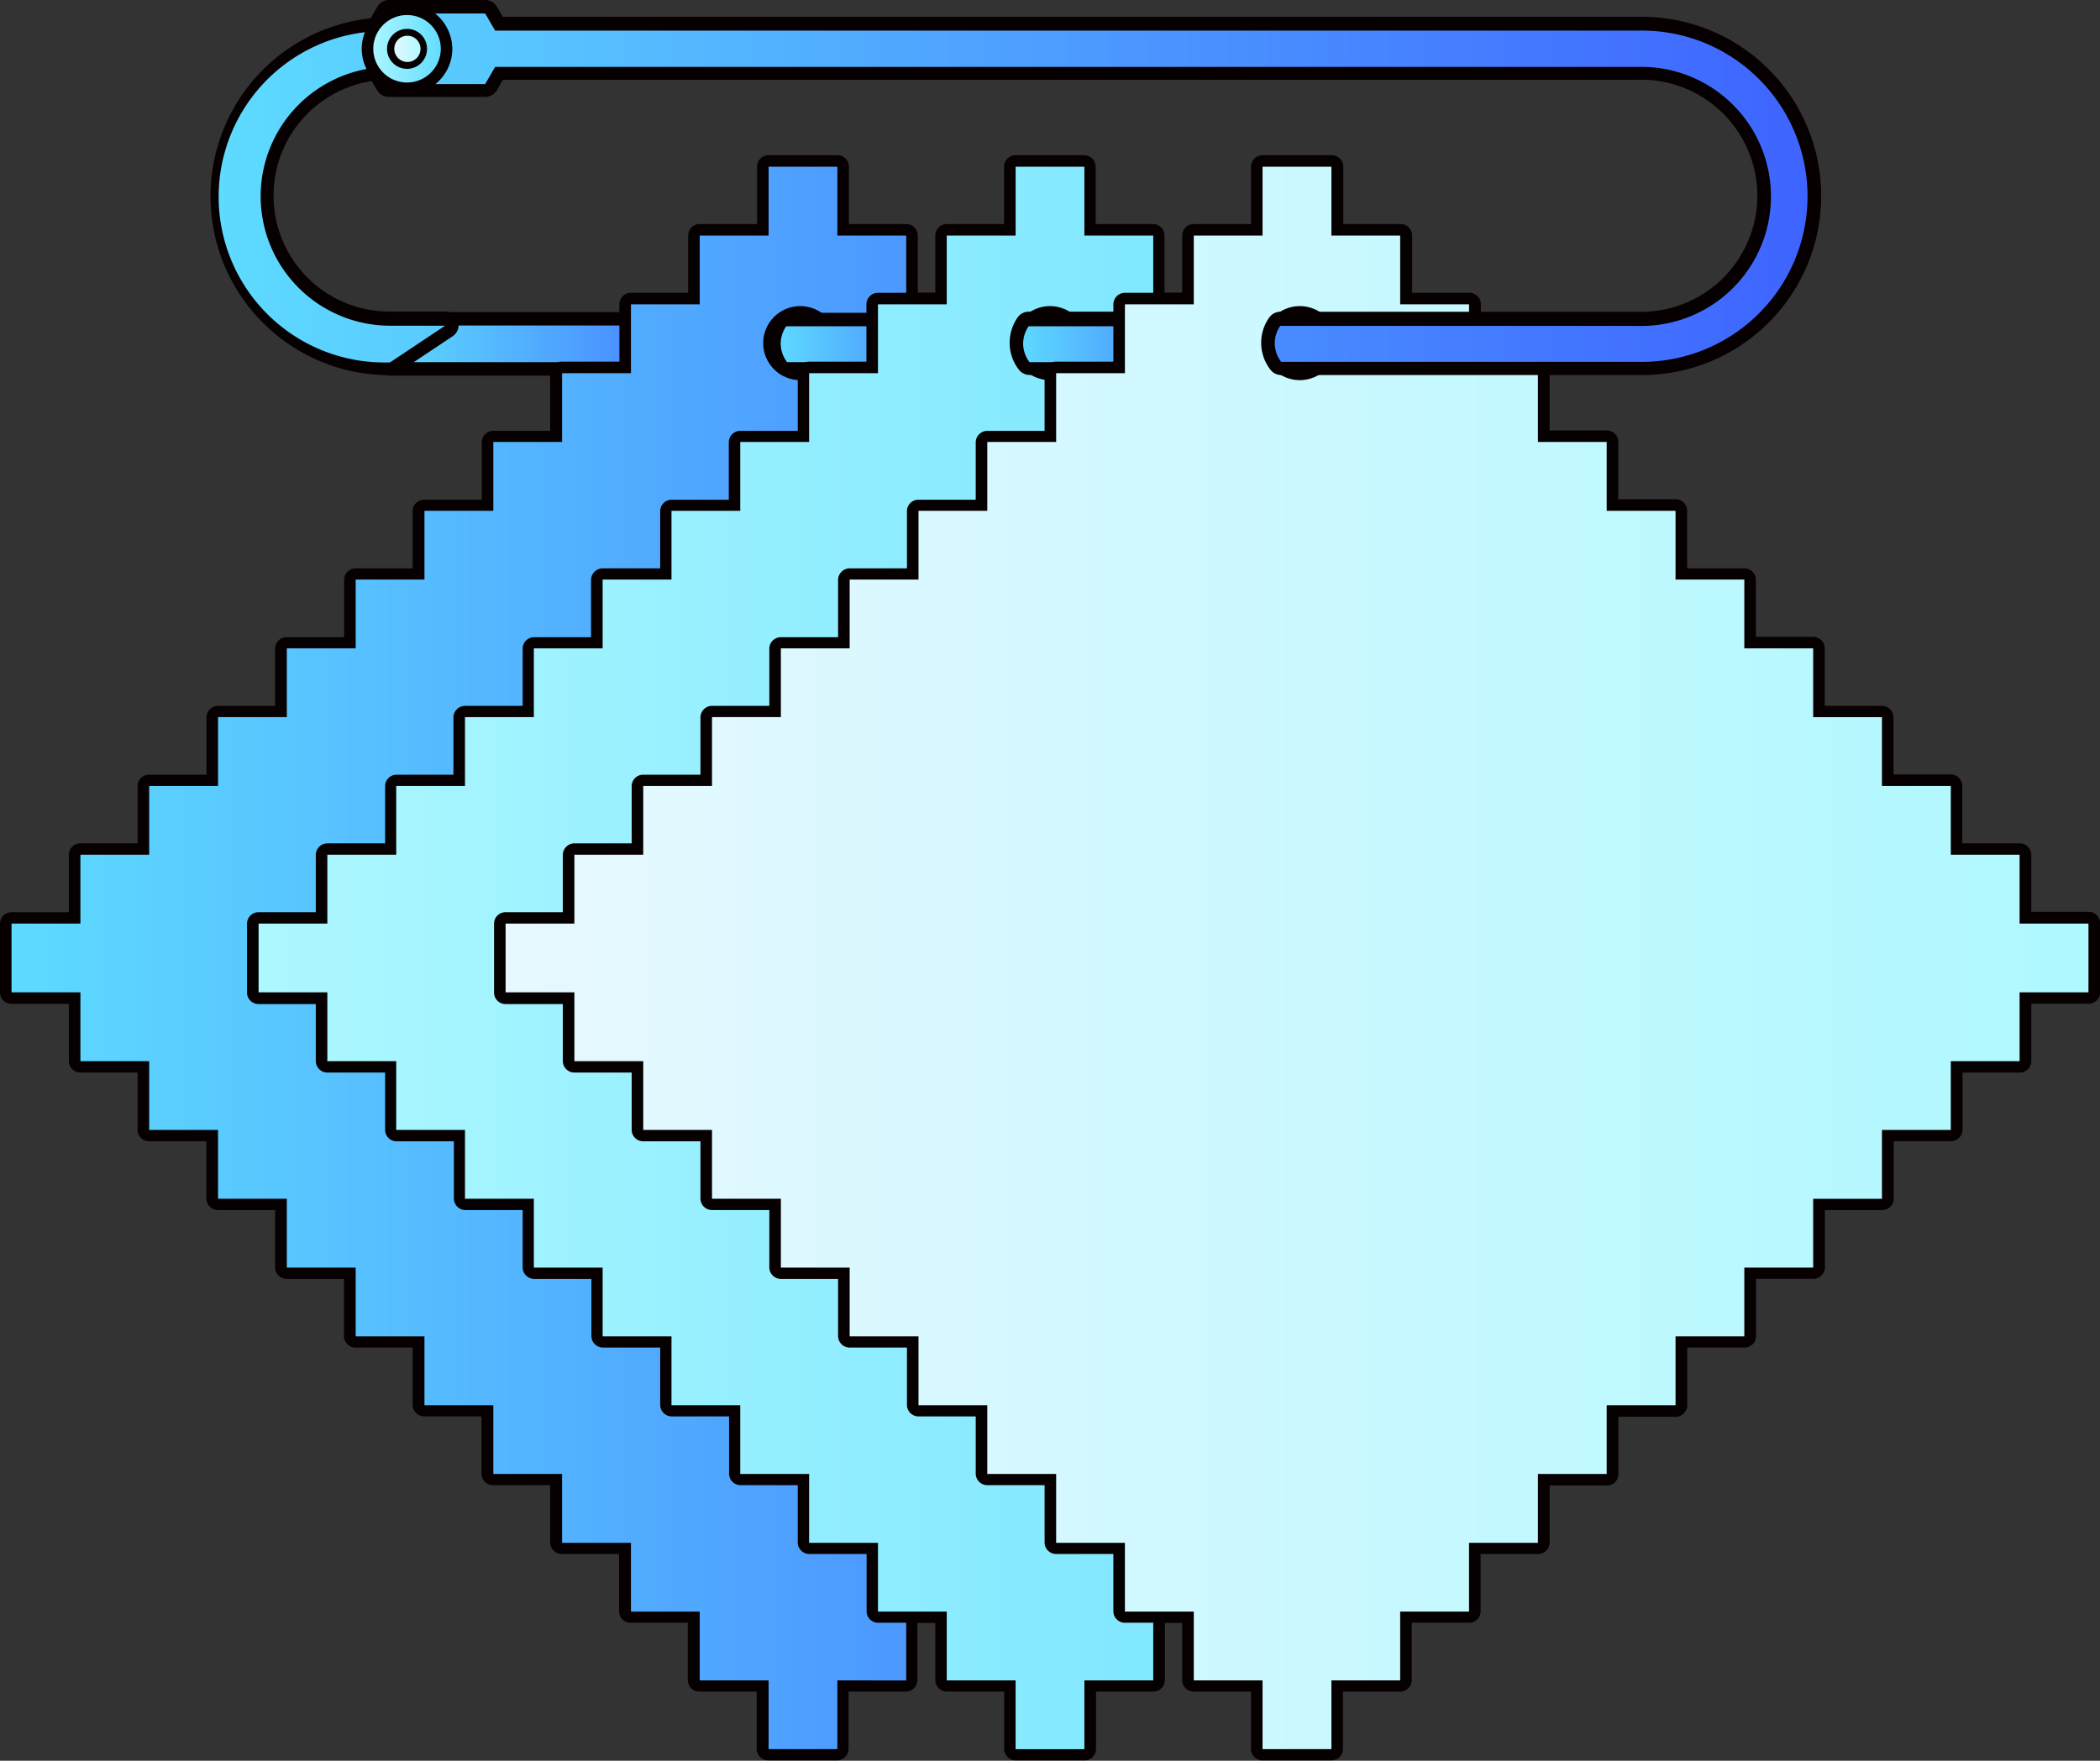 <svg xmlns="http://www.w3.org/2000/svg" xmlns:xlink="http://www.w3.org/1999/xlink" viewBox="0 0 229.02 192.07"><rect x="0" y="0" width="229.02" height="192.07" fill="#333333" stroke="none"/><defs><style>.cls-1{fill:url(#linear-gradient);}.cls-2{fill:#070000;}.cls-3{fill:url(#linear-gradient-2);}.cls-4{fill:#fff;stroke:#070000;stroke-linecap:round;stroke-linejoin:round;stroke-width:1.26px;}.cls-5{fill:url(#linear-gradient-3);}.cls-6{fill:url(#linear-gradient-4);}.cls-7{fill:url(#linear-gradient-5);}.cls-8{fill:url(#linear-gradient-6);}.cls-9{fill:url(#linear-gradient-7);}.cls-10{fill:url(#linear-gradient-8);}.cls-11{fill:url(#linear-gradient-9);}</style><linearGradient id="linear-gradient" x1="41.8" y1="37.49" x2="83.86" y2="37.49" gradientUnits="userSpaceOnUse"><stop offset="0" stop-color="#5edbff"/><stop offset="1" stop-color="#3e64ff"/></linearGradient><linearGradient id="linear-gradient-2" x1="0.63" y1="104.5" x2="174.51" y2="104.5" xlink:href="#linear-gradient"/><linearGradient id="linear-gradient-3" x1="84.4" y1="37.49" x2="110.3" y2="37.49" xlink:href="#linear-gradient"/><linearGradient id="linear-gradient-4" x1="27.57" y1="104.5" x2="201.45" y2="104.5" gradientUnits="userSpaceOnUse"><stop offset="0" stop-color="#aef8ff"/><stop offset="1" stop-color="#5edbff"/></linearGradient><linearGradient id="linear-gradient-5" x1="110.84" y1="37.49" x2="137.74" y2="37.49" xlink:href="#linear-gradient"/><linearGradient id="linear-gradient-6" x1="54.51" y1="104.5" x2="228.39" y2="104.5" gradientUnits="userSpaceOnUse"><stop offset="0" stop-color="#e8f8ff"/><stop offset="1" stop-color="#aef8ff"/></linearGradient><linearGradient id="linear-gradient-7" x1="23.74" y1="20.47" x2="197.43" y2="20.47" xlink:href="#linear-gradient"/><linearGradient id="linear-gradient-8" x1="40.08" y1="5.32" x2="48.7" y2="5.32" xlink:href="#linear-gradient-4"/><linearGradient id="linear-gradient-9" x1="42.59" y1="5.32" x2="46.19" y2="5.32" xlink:href="#linear-gradient-6"/></defs><g id="Layer_2" data-name="Layer 2"><g id="Layer_1-2" data-name="Layer 1"><path class="cls-1" d="M42.54,40.21a.74.74,0,0,1-.7-.53.7.7,0,0,1,.3-.82l6-4a.72.72,0,0,1,.4-.12H83.13a.73.73,0,0,1,.73.73v4a.74.74,0,0,1-.73.74Z"/><path class="cls-2" d="M83.13,35.51v4H42.54l6-4H83.13m0-1.47H48.54a1.54,1.54,0,0,0-.81.24l-6,4a1.47,1.47,0,0,0,.81,2.7H83.13a1.47,1.47,0,0,0,1.47-1.47v-4A1.47,1.47,0,0,0,83.13,34Z"/><path class="cls-3" d="M83.82,191.44a.63.63,0,0,1-.63-.63v-6.87H76.31a.63.63,0,0,1-.63-.63v-6.88H68.81a.63.63,0,0,1-.63-.63v-6.87H61.3a.63.63,0,0,1-.63-.63v-6.88H53.8a.63.63,0,0,1-.63-.63v-6.87H46.29a.63.63,0,0,1-.63-.63v-6.88H38.79a.63.63,0,0,1-.63-.63v-6.87H31.28a.63.63,0,0,1-.63-.63V131.4H23.78a.63.63,0,0,1-.63-.63v-6.88H16.27a.63.63,0,0,1-.63-.63v-6.87H8.77a.63.63,0,0,1-.63-.63v-6.88H1.26a.63.63,0,0,1-.63-.63v-7.5a.63.63,0,0,1,.63-.63H8.14V93.24a.63.63,0,0,1,.63-.63h6.87V85.74a.63.63,0,0,1,.63-.63h6.88V78.23a.63.63,0,0,1,.63-.63h6.87V70.73a.63.63,0,0,1,.63-.63h6.88V63.22a.63.63,0,0,1,.63-.63h6.87V55.72a.63.63,0,0,1,.63-.63h6.88V48.21a.63.63,0,0,1,.63-.63h6.87V40.71a.63.63,0,0,1,.63-.63h6.88V33.2a.63.63,0,0,1,.63-.63h6.87V25.7a.63.63,0,0,1,.63-.63h6.88V18.19a.63.63,0,0,1,.63-.63h7.5a.63.63,0,0,1,.63.63v6.88h6.88a.63.63,0,0,1,.63.63v6.87h6.87a.63.63,0,0,1,.63.63v6.88h6.88a.63.63,0,0,1,.63.63v6.87h6.87a.63.63,0,0,1,.63.63v6.88h6.88a.63.63,0,0,1,.63.63v6.87h6.87a.63.63,0,0,1,.63.63V70.1h6.88a.63.63,0,0,1,.63.63V77.6h6.87a.63.63,0,0,1,.63.63v6.88h6.88a.63.63,0,0,1,.63.63v6.87h6.87a.63.63,0,0,1,.63.63v6.88h6.88a.63.63,0,0,1,.63.63v7.5a.63.63,0,0,1-.63.63H167v6.88a.63.63,0,0,1-.63.63H159.5v6.87a.63.63,0,0,1-.63.63H152v6.88a.63.63,0,0,1-.63.63h-6.87v6.88a.63.63,0,0,1-.63.63H137v6.87a.63.63,0,0,1-.63.63h-6.87v6.88a.63.63,0,0,1-.63.63H122v6.87a.63.63,0,0,1-.63.63h-6.87v6.88a.63.63,0,0,1-.63.63H107v6.87a.63.63,0,0,1-.63.63H99.46v6.88a.63.63,0,0,1-.63.63H92v6.87a.63.63,0,0,1-.63.63Z"/><path class="cls-2" d="M91.32,18.19V25.7h7.51v7.5h7.5v7.51h7.51v7.5h7.5v7.51h7.51v7.5h7.5v7.51h7.51v7.5h7.5v7.51h7.51v7.5h7.5v7.51h7.51v7.5h-7.51v7.51h-7.5v7.5h-7.51v7.51h-7.5v7.51h-7.51v7.5h-7.5v7.51h-7.51v7.5h-7.5v7.51h-7.51v7.5h-7.5v7.51H91.32v7.5h-7.5v-7.5H76.31V175.8h-7.5v-7.5H61.3v-7.51H53.8v-7.5H46.29v-7.51h-7.5v-7.5H31.28v-7.51h-7.5v-7.51H16.27v-7.5H8.77v-7.51H1.26v-7.5H8.77V93.24h7.5v-7.5h7.51V78.23h7.5v-7.5h7.51V63.22h7.5v-7.5H53.8V48.21h7.5v-7.5h7.51V33.2h7.5V25.7h7.51V18.19h7.5m0-1.26h-7.5a1.26,1.26,0,0,0-1.26,1.26v6.25H76.31a1.26,1.26,0,0,0-1.26,1.26v6.24H68.81a1.26,1.26,0,0,0-1.26,1.26v6.25H61.3A1.26,1.26,0,0,0,60,40.71V47H53.8a1.26,1.26,0,0,0-1.26,1.26v6.25H46.29A1.26,1.26,0,0,0,45,55.72V62H38.79a1.26,1.26,0,0,0-1.26,1.26v6.25H31.28A1.25,1.25,0,0,0,30,70.73V77H23.78a1.26,1.26,0,0,0-1.26,1.26v6.25H16.27A1.25,1.25,0,0,0,15,85.74V92H8.77a1.26,1.26,0,0,0-1.26,1.26v6.25H1.26A1.25,1.25,0,0,0,0,100.75v7.5a1.26,1.26,0,0,0,.37.9,1.29,1.29,0,0,0,.89.36H7.51v6.25A1.25,1.25,0,0,0,8.77,117H15v6.24a1.25,1.25,0,0,0,1.26,1.26h6.25v6.25A1.25,1.25,0,0,0,23.78,132H30v6.25a1.26,1.26,0,0,0,1.26,1.26h6.25v6.24A1.25,1.25,0,0,0,38.79,147H45v6.25a1.27,1.27,0,0,0,1.26,1.26h6.25v6.24a1.25,1.25,0,0,0,1.26,1.26H60v6.25a1.27,1.27,0,0,0,1.26,1.26h6.25v6.24a1.25,1.25,0,0,0,1.26,1.26h6.24v6.25a1.26,1.26,0,0,0,1.26,1.26h6.25v6.24a1.25,1.25,0,0,0,1.26,1.26h7.5a1.25,1.25,0,0,0,1.26-1.26v-6.24h6.25a1.27,1.27,0,0,0,1.26-1.26v-6.25h6.24a1.25,1.25,0,0,0,1.26-1.26v-6.24h6.25a1.27,1.27,0,0,0,1.26-1.26v-6.25h6.24a1.25,1.25,0,0,0,1.26-1.26v-6.24h6.25a1.27,1.27,0,0,0,1.26-1.26V147h6.24a1.25,1.25,0,0,0,1.26-1.26v-6.24h6.25a1.26,1.26,0,0,0,1.26-1.26V132h6.24a1.25,1.25,0,0,0,1.26-1.26v-6.25h6.25a1.25,1.25,0,0,0,1.26-1.26V117h6.24a1.25,1.25,0,0,0,1.26-1.26v-6.25h6.25a1.25,1.25,0,0,0,1.26-1.26v-7.5a1.25,1.25,0,0,0-1.26-1.26h-6.25V93.24A1.26,1.26,0,0,0,166.37,92h-6.24V85.74a1.22,1.22,0,0,0-.37-.89,1.26,1.26,0,0,0-.89-.37h-6.25V78.23A1.26,1.26,0,0,0,151.36,77h-6.24V70.73a1.25,1.25,0,0,0-1.26-1.26h-6.25V63.22A1.26,1.26,0,0,0,136.35,62h-6.24V55.72a1.26,1.26,0,0,0-1.26-1.26H122.6V48.21A1.26,1.26,0,0,0,121.34,47H115.1V40.71a1.26,1.26,0,0,0-1.26-1.26h-6.25V33.2a1.26,1.26,0,0,0-1.26-1.26h-6.24V25.7a1.26,1.26,0,0,0-1.26-1.26H92.58V18.19a1.26,1.26,0,0,0-1.26-1.26Z"/><circle class="cls-4" cx="87.27" cy="37.43" r="3.41"/><path class="cls-5" d="M85.84,40.21a.73.73,0,0,1-.58-.29,4.09,4.09,0,0,1-.86-2.49,4.13,4.13,0,0,1,.74-2.34.75.75,0,0,1,.6-.31h23.83a.73.73,0,0,1,.73.73v4a.74.74,0,0,1-.73.74Z"/><path class="cls-2" d="M109.57,35.51v4H85.84a3.38,3.38,0,0,1-.7-2,3.41,3.41,0,0,1,.6-1.92h23.83m0-1.47H85.74a1.48,1.48,0,0,0-1.21.64,4.81,4.81,0,0,0,.14,5.68,1.46,1.46,0,0,0,1.17.58h23.73A1.47,1.47,0,0,0,111,39.47v-4A1.47,1.47,0,0,0,109.57,34Z"/><path class="cls-6" d="M110.76,191.44a.63.63,0,0,1-.63-.63v-6.87h-6.88a.63.63,0,0,1-.63-.63v-6.88H95.75a.63.63,0,0,1-.63-.63v-6.87H88.24a.63.63,0,0,1-.63-.63v-6.88H80.73a.63.63,0,0,1-.63-.63v-6.87H73.23a.63.63,0,0,1-.63-.63v-6.88H65.72a.63.63,0,0,1-.63-.63v-6.87H58.22a.63.63,0,0,1-.63-.63V131.4H50.71a.63.63,0,0,1-.63-.63v-6.88H43.21a.63.63,0,0,1-.45-.18.67.67,0,0,1-.18-.45v-6.87H35.7a.63.63,0,0,1-.63-.63v-6.88H28.2a.63.63,0,0,1-.63-.63v-7.5a.63.63,0,0,1,.63-.63h6.87V93.24a.64.64,0,0,1,.63-.63h6.88V85.74a.63.63,0,0,1,.63-.63h6.87V78.23a.64.64,0,0,1,.63-.63h6.88V70.73a.63.63,0,0,1,.63-.63h6.87V63.22a.64.64,0,0,1,.63-.63H72.6V55.72a.63.63,0,0,1,.63-.63H80.1V48.21a.63.63,0,0,1,.63-.63h6.88V40.71a.63.63,0,0,1,.63-.63h6.88V33.2a.63.63,0,0,1,.63-.63h6.87V25.7a.63.63,0,0,1,.63-.63h6.88V18.19a.63.63,0,0,1,.63-.63h7.5a.63.63,0,0,1,.63.63v6.88h6.88a.63.63,0,0,1,.63.63v6.87h6.87a.63.63,0,0,1,.63.63v6.88h6.88a.63.63,0,0,1,.63.63v6.87h6.87a.63.63,0,0,1,.63.63v6.88h6.88a.63.63,0,0,1,.63.63v6.87h6.87a.63.63,0,0,1,.63.63V70.1h6.88a.63.63,0,0,1,.63.63V77.6h6.87a.63.63,0,0,1,.63.63v6.88h6.88a.63.63,0,0,1,.63.63v6.87h6.87a.63.63,0,0,1,.63.63v6.88h6.88a.63.63,0,0,1,.63.63v7.5a.63.63,0,0,1-.63.63h-6.88v6.88a.63.63,0,0,1-.63.63h-6.87v6.87a.63.63,0,0,1-.63.63h-6.88v6.88a.63.63,0,0,1-.63.63h-6.87v6.88a.63.63,0,0,1-.63.63h-6.88v6.87a.63.63,0,0,1-.63.63h-6.87v6.88a.63.63,0,0,1-.63.63h-6.88v6.87a.63.63,0,0,1-.63.63h-6.87v6.88a.64.64,0,0,1-.63.63H133.9v6.87a.63.63,0,0,1-.63.63H126.4v6.88a.64.64,0,0,1-.63.63h-6.88v6.87a.63.63,0,0,1-.63.63Z"/><path class="cls-2" d="M118.26,18.19V25.7h7.51v7.5h7.5v7.51h7.51v7.5h7.5v7.51h7.51v7.5h7.5v7.51h7.51v7.5h7.5v7.51h7.51v7.5h7.5v7.51h7.51v7.5h-7.51v7.51h-7.5v7.5H178.3v7.51h-7.5v7.51h-7.51v7.5h-7.5v7.51h-7.51v7.5h-7.5v7.51h-7.51v7.5h-7.5v7.51h-7.51v7.5h-7.5v-7.5h-7.51V175.8h-7.5v-7.5H88.24v-7.51H80.73v-7.5h-7.5v-7.51H65.72v-7.5h-7.5v-7.51H50.71v-7.51h-7.5v-7.5H35.7v-7.51H28.2v-7.5h7.5V93.24h7.51v-7.5h7.5V78.23h7.51v-7.5h7.5V63.22h7.51v-7.5h7.5V48.21h7.51v-7.5h7.51V33.2h7.5V25.7h7.51V18.19h7.5m0-1.26h-7.5a1.26,1.26,0,0,0-1.26,1.26v6.25h-6.25A1.25,1.25,0,0,0,102,25.7v6.24H95.75a1.26,1.26,0,0,0-1.26,1.26v6.25H88.24A1.25,1.25,0,0,0,87,40.71V47H80.73a1.26,1.26,0,0,0-1.25,1.26v6.25H73.23A1.25,1.25,0,0,0,72,55.72V62H65.72a1.27,1.27,0,0,0-1.26,1.26v6.25H58.22A1.25,1.25,0,0,0,57,70.73V77H50.71a1.27,1.27,0,0,0-1.26,1.26v6.25H43.21A1.25,1.25,0,0,0,42,85.74V92H35.7a1.27,1.27,0,0,0-1.26,1.26v6.25H28.2a1.25,1.25,0,0,0-1.26,1.26v7.5a1.25,1.25,0,0,0,1.26,1.26h6.24v6.25A1.26,1.26,0,0,0,35.7,117H42v6.24a1.25,1.25,0,0,0,1.26,1.26h6.24v6.25A1.26,1.26,0,0,0,50.71,132H57v6.25a1.26,1.26,0,0,0,1.26,1.26h6.24v6.24A1.26,1.26,0,0,0,65.72,147H72v6.25a1.26,1.26,0,0,0,1.26,1.26h6.25v6.24a1.25,1.25,0,0,0,1.25,1.26H87v6.25a1.26,1.26,0,0,0,1.26,1.26h6.25v6.24a1.25,1.25,0,0,0,1.26,1.26H102v6.25a1.26,1.26,0,0,0,.37.89,1.3,1.3,0,0,0,.89.37h6.25v6.24a1.25,1.25,0,0,0,1.26,1.26h7.5a1.25,1.25,0,0,0,1.26-1.26v-6.24h6.25a1.27,1.27,0,0,0,1.26-1.26v-6.25h6.24a1.25,1.25,0,0,0,1.26-1.26v-6.24h6.25A1.27,1.27,0,0,0,142,168.3v-6.25h6.24a1.25,1.25,0,0,0,1.26-1.26v-6.24h6.25a1.27,1.27,0,0,0,1.26-1.26V147h6.24a1.25,1.25,0,0,0,1.26-1.26v-6.24h6.25a1.27,1.27,0,0,0,1.26-1.26V132h6.24a1.25,1.25,0,0,0,1.26-1.26v-6.25h6.25a1.26,1.26,0,0,0,1.26-1.26V117h6.24a1.25,1.25,0,0,0,1.26-1.26v-6.25h6.25a1.26,1.26,0,0,0,1.26-1.26v-7.5a1.26,1.26,0,0,0-1.26-1.26h-6.25V93.24A1.26,1.26,0,0,0,193.31,92h-6.24V85.74a1.22,1.22,0,0,0-.37-.89,1.26,1.26,0,0,0-.89-.37h-6.25V78.23A1.26,1.26,0,0,0,178.3,77h-6.24V70.73a1.26,1.26,0,0,0-1.26-1.26h-6.25V63.22A1.26,1.26,0,0,0,163.29,62h-6.24V55.72a1.26,1.26,0,0,0-1.26-1.26h-6.25V48.21A1.26,1.26,0,0,0,148.28,47H142V40.71a1.26,1.26,0,0,0-1.26-1.26h-6.25V33.2a1.26,1.26,0,0,0-1.26-1.26H127V25.7a1.26,1.26,0,0,0-1.26-1.26h-6.25V18.19a1.26,1.26,0,0,0-1.26-1.26Z"/><circle class="cls-4" cx="114.51" cy="37.43" r="3.41"/><path class="cls-7" d="M112.28,40.21a.73.73,0,0,1-.58-.29,4.09,4.09,0,0,1-.86-2.49,4.13,4.13,0,0,1,.74-2.34.75.75,0,0,1,.6-.31H137a.74.74,0,0,1,.74.73v4a.74.74,0,0,1-.74.74Z"/><path class="cls-2" d="M137,35.51v4H112.28a3.38,3.38,0,0,1-.7-2,3.41,3.41,0,0,1,.6-1.92H137M137,34H112.18a1.48,1.48,0,0,0-1.21.64,4.86,4.86,0,0,0-.86,2.75,4.76,4.76,0,0,0,1,2.93,1.46,1.46,0,0,0,1.17.58H137a1.47,1.47,0,0,0,1.48-1.47v-4A1.47,1.47,0,0,0,137,34Z"/><path class="cls-8" d="M137.69,191.44a.63.63,0,0,1-.63-.63v-6.87h-6.87a.63.63,0,0,1-.63-.63v-6.88h-6.88a.63.63,0,0,1-.63-.63v-6.87h-6.87a.63.63,0,0,1-.63-.63v-6.88h-6.88a.63.63,0,0,1-.63-.63v-6.87h-6.87a.63.63,0,0,1-.63-.63v-6.88H92.66a.63.63,0,0,1-.63-.63v-6.87H85.16a.63.63,0,0,1-.63-.63V131.4H77.65a.63.63,0,0,1-.63-.63v-6.88H70.15a.63.63,0,0,1-.63-.63v-6.87H62.64a.63.63,0,0,1-.63-.63v-6.88H55.14a.63.63,0,0,1-.63-.63v-7.5a.63.63,0,0,1,.63-.63H62V93.24a.63.63,0,0,1,.63-.63h6.88V85.74a.63.63,0,0,1,.63-.63H77V78.23a.63.63,0,0,1,.63-.63h6.88V70.73a.63.63,0,0,1,.63-.63H92V63.22a.64.64,0,0,1,.63-.63h6.88V55.72a.63.63,0,0,1,.63-.63H107V48.21a.63.63,0,0,1,.63-.63h6.88V40.71a.63.63,0,0,1,.63-.63h6.87V33.2a.63.63,0,0,1,.63-.63h6.88V25.7a.63.63,0,0,1,.63-.63h6.87V18.19a.63.63,0,0,1,.63-.63h7.51a.63.63,0,0,1,.63.63v6.88h6.87a.63.63,0,0,1,.63.63v6.87h6.88a.63.63,0,0,1,.63.63v6.88h6.88a.63.63,0,0,1,.63.63v6.87h6.87a.63.63,0,0,1,.63.63v6.88h6.88a.63.63,0,0,1,.63.63v6.87h6.87a.63.63,0,0,1,.63.63V70.1h6.88a.63.63,0,0,1,.63.63V77.6h6.87a.63.63,0,0,1,.63.63v6.88h6.88a.63.63,0,0,1,.63.63v6.87h6.87a.63.63,0,0,1,.63.63v6.88h6.88a.63.63,0,0,1,.63.63v7.5a.63.63,0,0,1-.63.63h-6.88v6.88a.63.63,0,0,1-.63.63h-6.87v6.87a.63.63,0,0,1-.63.63h-6.88v6.88a.63.63,0,0,1-.63.63h-6.87v6.88a.64.64,0,0,1-.63.63h-6.88v6.87a.63.63,0,0,1-.63.63h-6.87v6.88a.64.64,0,0,1-.63.63h-6.88v6.87a.63.63,0,0,1-.63.63h-6.87v6.88a.64.64,0,0,1-.63.63h-6.88v6.87a.63.63,0,0,1-.63.63h-6.88v6.88a.63.63,0,0,1-.63.63h-6.87v6.87a.63.63,0,0,1-.63.63Z"/><path class="cls-2" d="M145.2,18.19V25.7h7.5v7.5h7.51v7.51h7.51v7.5h7.5v7.51h7.51v7.5h7.5v7.51h7.51v7.5h7.5v7.51h7.51v7.5h7.5v7.51h7.51v7.5h-7.51v7.51h-7.5v7.5h-7.51v7.51h-7.5v7.51h-7.51v7.5h-7.5v7.51h-7.51v7.5h-7.5v7.51h-7.51v7.5H152.7v7.51h-7.5v7.5h-7.51v-7.5h-7.5V175.8h-7.51v-7.5h-7.5v-7.51h-7.51v-7.5h-7.5v-7.51H92.66v-7.5h-7.5v-7.51H77.65v-7.51h-7.5v-7.5H62.64v-7.51h-7.5v-7.5h7.5V93.24h7.51v-7.5h7.5V78.23h7.51v-7.5h7.5V63.22h7.51v-7.5h7.5V48.21h7.51v-7.5h7.5V33.2h7.51V25.7h7.5V18.19h7.51m0-1.26h-7.51a1.27,1.27,0,0,0-1.26,1.26v6.25h-6.24a1.25,1.25,0,0,0-1.26,1.26v6.24h-6.25a1.27,1.27,0,0,0-1.26,1.26v6.25h-6.24a1.25,1.25,0,0,0-1.26,1.26V47h-6.25a1.27,1.27,0,0,0-1.26,1.26v6.25h-6.24a1.25,1.25,0,0,0-1.26,1.26V62H92.66a1.27,1.27,0,0,0-1.26,1.26v6.25H85.16a1.25,1.25,0,0,0-1.26,1.26V77H77.65a1.27,1.27,0,0,0-1.26,1.26v6.25H70.15a1.25,1.25,0,0,0-1.26,1.26V92H62.64a1.27,1.27,0,0,0-1.26,1.26v6.25H55.14a1.25,1.25,0,0,0-1.26,1.26v7.5a1.25,1.25,0,0,0,1.26,1.26h6.24v6.25A1.26,1.26,0,0,0,62.64,117h6.25v6.24a1.25,1.25,0,0,0,1.26,1.26h6.24v6.25A1.26,1.26,0,0,0,77.65,132H83.9v6.25a1.26,1.26,0,0,0,1.26,1.26H91.4v6.24A1.26,1.26,0,0,0,92.66,147h6.25v6.25a1.26,1.26,0,0,0,1.26,1.26h6.24v6.24a1.26,1.26,0,0,0,1.26,1.26h6.25v6.25a1.26,1.26,0,0,0,1.26,1.26h6.24v6.24a1.26,1.26,0,0,0,1.26,1.26h6.25v6.25a1.26,1.26,0,0,0,1.26,1.26h6.24v6.24a1.26,1.26,0,0,0,1.26,1.26h7.51a1.25,1.25,0,0,0,1.26-1.26v-6.24h6.24a1.26,1.26,0,0,0,1.26-1.26v-6.25h6.25a1.25,1.25,0,0,0,1.26-1.26v-6.24h6.25A1.26,1.26,0,0,0,169,168.3v-6.25h6.24a1.25,1.25,0,0,0,1.26-1.26v-6.24h6.25a1.27,1.27,0,0,0,1.26-1.26V147h6.24a1.25,1.25,0,0,0,1.26-1.26v-6.24h6.25a1.27,1.27,0,0,0,1.26-1.26V132h6.24a1.25,1.25,0,0,0,1.26-1.26v-6.25h6.25a1.26,1.26,0,0,0,1.26-1.26V117h6.24a1.25,1.25,0,0,0,1.26-1.26v-6.25h6.25a1.26,1.26,0,0,0,1.26-1.26v-7.5a1.26,1.26,0,0,0-1.26-1.26h-6.25V93.24A1.26,1.26,0,0,0,220.25,92H214V85.74a1.26,1.26,0,0,0-1.26-1.26H206.5V78.23A1.26,1.26,0,0,0,205.24,77H199V70.73a1.26,1.26,0,0,0-1.26-1.26h-6.25V63.22A1.26,1.26,0,0,0,190.23,62H184V55.72a1.26,1.26,0,0,0-1.26-1.26h-6.25V48.21a1.26,1.26,0,0,0-.37-.89,1.3,1.3,0,0,0-.89-.37H169V40.71a1.25,1.25,0,0,0-1.25-1.26h-6.25V33.2a1.26,1.26,0,0,0-1.26-1.26H154V25.7a1.25,1.25,0,0,0-1.26-1.26h-6.24V18.19a1.26,1.26,0,0,0-1.26-1.26Z"/><circle class="cls-4" cx="141.75" cy="37.43" r="3.41"/><path class="cls-9" d="M139.72,40.21a.72.72,0,0,1-.58-.29,4.09,4.09,0,0,1-.86-2.49,4.13,4.13,0,0,1,.74-2.34.73.73,0,0,1,.6-.31h17.83l21.18,0a13.4,13.4,0,0,0,0-26.79L157.45,8h-103l-.87,1.5a.73.73,0,0,1-.64.37H42.42a.74.74,0,0,1-.64-.37L41,8.12A13.39,13.39,0,0,0,42.54,34.8l6,0A.74.74,0,0,1,49,36.13l-6,3.95a.76.76,0,0,1-.41.13A18.79,18.79,0,0,1,40.86,2.7l.92-1.6a.75.75,0,0,1,.64-.36H52.91a.74.74,0,0,1,.64.36l.87,1.51H178.63a18.8,18.8,0,1,1,0,37.6Z"/><path class="cls-2" d="M52.91,1.47,54,3.34H178.63a18.07,18.07,0,1,1,0,36.13H139.72a3.38,3.38,0,0,1-.7-2,3.34,3.34,0,0,1,.6-1.92h17.83l21.18,0a14.13,14.13,0,1,0,0-28.25l-21.18,0H54L52.91,9.17H42.42L41.36,7.34a14.12,14.12,0,0,0,1.18,28.19l6,0-6,4A18.06,18.06,0,0,1,41.3,3.4l1.12-1.93H52.91m0-1.47H42.42a1.45,1.45,0,0,0-1.27.74L40.41,2a19.52,19.52,0,0,0,2.13,38.93,1.45,1.45,0,0,0,.81-.24l6-4a1.47,1.47,0,0,0-.81-2.7h0l-6,0a12.65,12.65,0,0,1-2-25.15l.58,1a1.46,1.46,0,0,0,1.27.73H52.91a1.48,1.48,0,0,0,1.28-.73l.65-1.14H157.45l21.18,0a12.66,12.66,0,1,1,0,25.31l-21.18,0H139.62a1.48,1.48,0,0,0-1.21.64,4.77,4.77,0,0,0,.14,5.68,1.46,1.46,0,0,0,1.17.58h38.91a19.54,19.54,0,1,0,0-39.07H54.84L54.19.74A1.47,1.47,0,0,0,52.91,0Z"/><circle class="cls-10" cx="44.39" cy="5.32" r="4.31"/><path class="cls-2" d="M44.39,1.64a3.68,3.68,0,1,1-3.68,3.68,3.68,3.68,0,0,1,3.68-3.68m0-1.26a4.94,4.94,0,1,0,4.94,4.94A5,5,0,0,0,44.39.38Z"/><path class="cls-11" d="M44.39,7.12a1.8,1.8,0,1,1,1.8-1.8A1.81,1.81,0,0,1,44.39,7.12Z"/><path class="cls-2" d="M44.39,3.9A1.43,1.43,0,1,1,43,5.32,1.42,1.42,0,0,1,44.39,3.9m0-.75a2.18,2.18,0,1,0,2.18,2.17,2.17,2.17,0,0,0-2.18-2.17Z"/></g></g></svg>